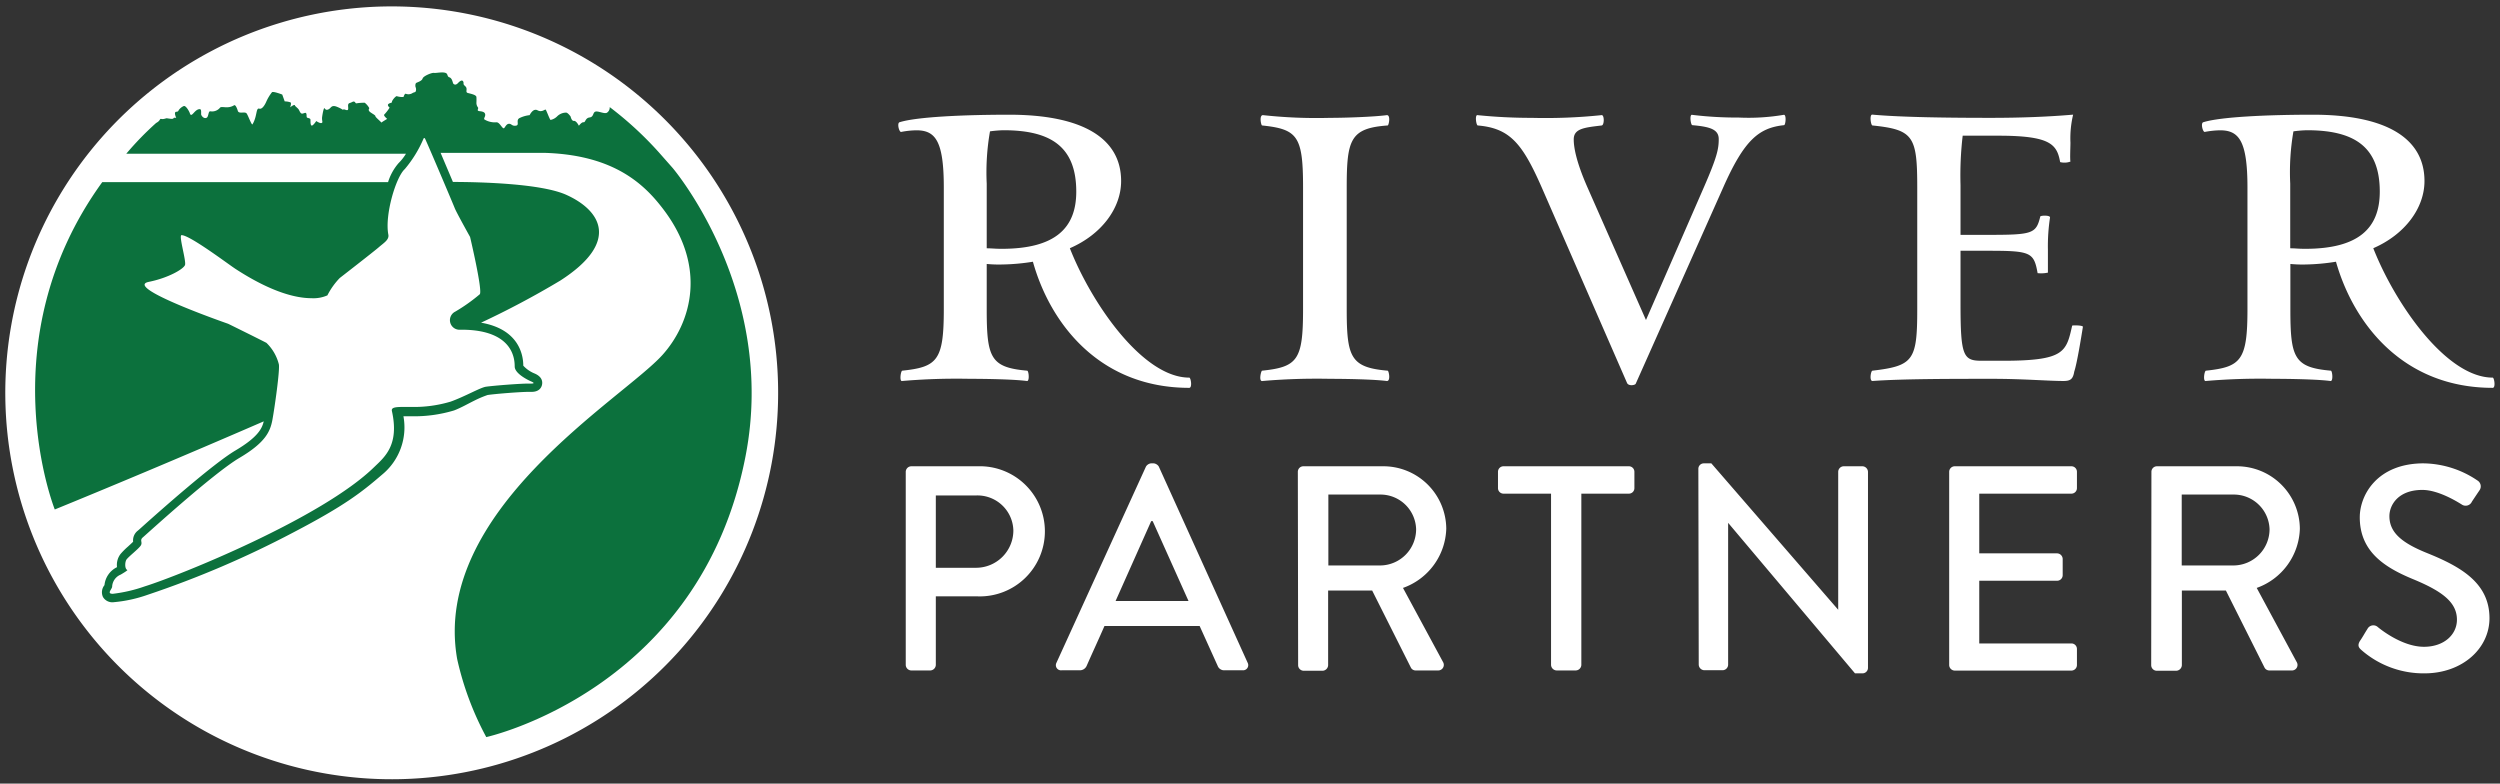 <svg width="335" height="105" fill="none" xmlns="http://www.w3.org/2000/svg"><rect width="100%" height="100%" fill="#333333" stroke="none"/><path d="M134.32 35.441a17 17 0 01-2.1-.07v6.07c0 6.5.51 7.8 5.42 8.23.22 0 .36 1.52-.07 1.38-1.66-.22-5.35-.29-7.66-.29a85.217 85.217 0 00-9 .29c-.43.14-.21-1.38 0-1.38 4.7-.5 5.56-1.37 5.56-8.23v-16.33c0-6.28-1.15-7.65-3.68-7.65a11.63 11.63 0 00-2 .21c-.29.15-.65-1.23-.22-1.3 2.31-.72 8.74-1 14.66-1 9.76 0 15 3.11 15 8.89 0 3.61-2.6 7.15-6.87 9 2.89 7.37 9.76 17.34 16 17.34.22 0 .43 1.37 0 1.37-11.85 0-18.56-8.38-20.95-16.9-1.353.223-2.72.347-4.09.37zm-1.66-17.84a31.752 31.752 0 00-.44 7v8.67c.65 0 1.09.07 2 .07 7.15 0 10-2.75 10-7.66 0-6.07-3.46-8.23-9.75-8.23-.606.015-1.21.065-1.81.15zM178.19 50.762a84.693 84.693 0 00-9 .29c-.57.14-.21-1.38-.07-1.38 4.77-.5 5.49-1.44 5.49-8.23v-16.33c0-6.86-.72-7.8-5.49-8.3-.14 0-.43-1.45.15-1.38 2.972.321 5.962.442 8.95.36 2.17 0 5.93-.14 7.59-.36.58-.07.29 1.38.14 1.38-5 .36-5.49 1.87-5.49 8.3v16.33c0 6.43.51 7.8 5.49 8.23.15 0 .44 1.45-.14 1.38-1.69-.22-5.45-.29-7.62-.29zM219.19 51.412c-.07.21-.94.36-1.16-.08l-11.41-26.15c-2.6-5.92-4.26-8-8.6-8.37-.21 0-.43-1.52 0-1.38 2.403.242 4.816.362 7.23.36 3.111.08 6.224-.04 9.32-.36.43-.14.43 1.3.07 1.38-2.39.28-3.76.43-3.76 1.87 0 1 .29 2.89 1.81 6.36l7.87 17.84 7.8-17.88c1.74-4 1.95-5.06 1.95-6.36 0-1.3-1.15-1.66-3.54-1.87-.21 0-.43-1.52 0-1.38 2.064.25 4.141.37 6.22.36a28.226 28.226 0 006-.36c.43-.14.29 1.38.07 1.38-3.39.36-5.34 2-8.16 8.37l-11.71 26.27zM276.48 51.052c-2 0-5.42-.29-9.46-.29-5.49 0-12.07 0-16.11.29-.44 0-.22-1.38 0-1.38 5.49-.65 6-1.37 6-8.23v-16.33c0-6.86-.5-7.73-6-8.3-.22 0-.44-1.52 0-1.45 4 .36 10.4.43 15.89.43 3.9 0 7.66-.14 11-.43a13.63 13.63 0 00-.36 3.76c0 .57-.08 2.16 0 2.53a2.329 2.329 0 01-1.38.07c-.43-2.39-1.3-3.54-8.3-3.54H263a45.605 45.605 0 00-.29 6.64v6.65h3.62c6.06 0 6.5-.15 7.07-2.46 0-.14 1.38-.21 1.3.15a25.516 25.516 0 00-.28 4.26v3.11a4.34 4.34 0 01-1.38.07c-.5-2.82-.94-3-6.71-3h-3.62v7.16c0 6.93.36 7.58 2.82 7.58h2.82c8.3 0 8.52-1.16 9.32-4.7 0-.07 1.44-.07 1.44.15-.22 1.37-.79 4.91-1.16 6-.17 1.04-.53 1.26-1.47 1.26zM309 35.441c-.697.02-1.395-.003-2.09-.07v6.07c0 6.5.5 7.8 5.42 8.23.21 0 .36 1.52-.08 1.38-1.66-.22-5.34-.29-7.65-.29a85.225 85.225 0 00-9 .29c-.44.14-.22-1.38 0-1.38 4.69-.5 5.56-1.37 5.56-8.23v-16.33c0-6.28-1.16-7.65-3.68-7.65-.671.013-1.34.084-2 .21-.29.15-.65-1.23-.21-1.3 2.31-.72 8.74-1 14.66-1 9.75 0 14.95 3.11 14.95 8.89 0 3.61-2.6 7.15-6.86 9 2.89 7.37 9.75 17.34 16 17.34.21 0 .43 1.37 0 1.37-11.85 0-18.57-8.38-21-16.9-1.329.22-2.673.343-4.02.37zm-1.68-17.84a32.058 32.058 0 00-.43 7v8.67c.65 0 1.08.07 2 .07 7.15 0 10-2.75 10-7.66 0-6.07-3.47-8.23-9.75-8.23-.609.015-1.217.065-1.82.15zM121.37 63.222a.753.753 0 01.75-.74H131a8.72 8.72 0 110 17.43h-5.6v9.18a.768.768 0 01-.74.75h-2.54a.759.759 0 01-.75-.75v-25.87zm9.42 12.86a5.002 5.002 0 005-5 4.796 4.796 0 00-1.518-3.392 4.811 4.811 0 00-3.482-1.298h-5.39v9.69h5.39zM141.56 88.82l12-26.3a.92.92 0 01.66-.43h.39a.924.924 0 01.67.43l11.91 26.3a.69.69 0 01-.66 1h-2.46a.918.918 0 01-.9-.59l-2.42-5.35H148c-.78 1.79-1.6 3.55-2.39 5.35a.994.994 0 01-.89.59h-2.47a.687.687 0 01-.764-.64.69.69 0 01.074-.36zm17.7-8.29l-4.8-10.7h-.2l-4.77 10.7h9.77zM173.91 63.221a.74.74 0 01.74-.74h10.63a8.431 8.431 0 018.52 8.36 8.694 8.694 0 01-5.8 7.94l5.36 9.92a.746.746 0 01-.281 1.049.75.75 0 01-.389.091h-3a.712.712 0 01-.62-.36l-5.2-10.35h-5.9v10a.772.772 0 01-.74.75h-2.54a.752.752 0 01-.74-.75l-.04-25.91zM185 75.771a4.852 4.852 0 004.76-4.85 4.779 4.779 0 00-4.76-4.65h-7v9.5h7zM207.84 66.15h-6.37a.74.74 0 01-.74-.74v-2.19a.74.74 0 01.74-.74h16.8a.74.74 0 01.74.74v2.19a.738.738 0 01-.74.74h-6.37v22.94a.767.767 0 01-.74.75h-2.58a.772.772 0 01-.74-.75V66.15zM227.58 62.79a.732.732 0 01.74-.7h1l17 19.62V63.22a.753.753 0 01.75-.74h2.5a.77.77 0 01.74.74v26.3a.741.741 0 01-.74.71h-1l-17-20.17v19a.752.752 0 01-.74.75h-2.46a.77.77 0 01-.74-.75l-.05-26.27zM261.19 63.22a.75.75 0 01.75-.74h15.63a.74.74 0 01.74.74v2.19a.742.742 0 01-.74.74h-12.35v8h10.43a.77.77 0 01.75.74v2.19a.748.748 0 01-.75.74h-10.43v8.4h12.35a.742.742 0 01.74.74v2.15a.748.748 0 01-.74.75h-15.63a.759.759 0 01-.75-.75V63.22zM288.29 63.221a.74.74 0 01.74-.74h10.63a8.426 8.426 0 017.849 5.135 8.416 8.416 0 01.671 3.225 8.686 8.686 0 01-5.78 7.94l5.35 9.92a.745.745 0 01.018.772.735.735 0 01-.678.368h-3a.728.728 0 01-.63-.36l-5.19-10.35h-5.9v10a.783.783 0 01-.75.75H289a.75.75 0 01-.74-.75l.03-25.91zm11.06 12.55a4.86 4.86 0 004.77-4.85 4.79 4.79 0 00-4.77-4.65h-7v9.5h7zM316.23 85.89c.36-.51.67-1.1 1-1.6a.895.895 0 01.977-.478.89.89 0 01.353.158c.23.2 3.24 2.7 6.25 2.7 2.7 0 4.42-1.64 4.42-3.63 0-2.35-2-3.83-5.9-5.44-3.9-1.61-7.12-3.75-7.12-8.28 0-3 2.35-7.23 8.56-7.23A13.16 13.16 0 01332 64.4a.92.92 0 01.24 1.32c-.32.47-.67 1-1 1.49a.913.913 0 01-.593.52.919.919 0 01-.777-.13c-.27-.16-3-1.95-5.27-1.95-3.29 0-4.42 2.07-4.42 3.51 0 2.23 1.72 3.6 5 4.93 4.54 1.83 8.41 4 8.41 8.75 0 4.06-3.64 7.39-8.72 7.39a12.658 12.658 0 01-8.4-3.09c-.35-.31-.63-.59-.24-1.25zM100.21 32.54a51.78 51.78 0 104.06 20.1 51.57 51.57 0 00-4.06-20.1z" fill="#fff"/><path d="M90.12 22.49l-1.89-2.14a46.742 46.742 0 00-6.53-6 .81.81 0 01-.35.74c-.31.24-1.2-.26-1.57-.13-.37.13-.2.71-.78.78-.58.07-.54.68-.8.64-.26-.04-.63.47-.63.47s-.34-.69-.66-.65c-.32.04-.45-.59-.45-.59s-.35-.5-.59-.52a1.72 1.72 0 00-1.17.46 1.78 1.78 0 01-.92.52c-.1 0-.55-1.26-.65-1.37-.1-.11-.49.41-1.1.08-.61-.33-1.06.65-1.06.65-.484.052-.955.19-1.39.41-.48.31.08.93-.45 1-.53.07-.56-.23-.87-.25-.31-.02-.44.21-.67.54-.23.33-.6-.8-1.09-.74a2.69 2.69 0 01-1.6-.39c-.09-.18.13-.34.12-.62-.01-.28-.21-.43-.73-.48-.52-.05-.11-.32-.24-.5a1 1 0 01-.21-.61 7.517 7.517 0 000-.8c-.05-.29-.74-.42-1.15-.53-.41-.11.05-.55-.34-.9s-.15-.32-.27-.61c-.12-.29-.41-.14-.71.18s-.5.19-.6.11c-.1-.08-.13-.53-.36-.76-.23-.23-.31 0-.48-.5-.17-.5-1.49-.15-1.77-.21s-1.43.41-1.53.75c-.1.34-.7.5-.85.59-.15.09-.14.48-.08.59.07.18.07.38 0 .56-.08.13-.25.09-.47.24a1 1 0 01-.84.07c-.17-.08-.32.43-.32.43a2.63 2.63 0 01-.86-.1c-.13-.12-.68.54-.69.74-.01.2-.19.09-.45.28-.26.19.14.5.14.5a5.75 5.75 0 01-.71.92c-.18.13.38.59.38.59s-.65.39-.78.5c-.06-.14-.81-.72-.8-.87.01-.15-.66-.44-.82-.66-.16-.22 0-.31 0-.42a2.42 2.42 0 00-.6-.71 6.206 6.206 0 00-1.13.08c-.14 0-.12-.18-.29-.23-.17-.05-.25.08-.61.19s-.12.62-.21.86-.48-.08-.63 0c-.15.08 0 0-.81-.34s-.81.14-1.18.32c-.37.18-.45-.07-.54-.15-.09-.08-.23.58-.31 1.13-.08.55.15.76-.07.85-.22.09-.72-.26-.72-.26s-.49.74-.65.59c-.16-.15-.11-.54-.13-.78-.02-.24-.44-.18-.49-.32-.05-.14 0-.35-.07-.5-.07-.15-.17-.08-.45 0s-.37-.17-.52-.46c-.15-.29-.5-.46-.56-.64-.06-.18-.63.27-.63.27s.21-.55.05-.66a2.252 2.252 0 00-.78-.13l-.33-.92s-1.15-.45-1.37-.32a6.003 6.003 0 00-.78 1.3s-.44 1.06-.92.91c-.48-.15-.26 1-.91 2.09-.11.19-.56-1.1-.78-1.43-.22-.33-1 .08-1.18-.33-.06-.2-.29-.92-.52-.78-.85.52-1.59.08-1.86.3a1.38 1.38 0 01-1.28.51c-.36-.09-.22.77-.58.88-.36.11-.61-.26-.67-.4-.06-.14.07-.75-.17-.77-.72-.07-1.14 1.31-1.37.52-.06-.2-.54-1.08-.83-.93a1.6 1.6 0 00-.63.51c-.12.2-.06.21-.37.25-.31.04-.06.66 0 .77.06.11-.3-.07-.35.1-.05.17-.77 0-.91 0s-.39.15-.7.09c-.31-.06-.06.19-.72.54a41.092 41.092 0 00-4 4.12H54.4c-.28.463-.616.89-1 1.27a7.111 7.111 0 00-1.4 2.54H13.7C-1.7 45.67 7.34 68.27 7.34 68.27c6.35-2.59 16.93-7 28-11.81-.23 1-.83 2.15-3.8 3.91-2.97 1.76-10.12 8.1-12.42 10.16-.34.31-.61.55-.68.6a1.64 1.64 0 00-.6 1.46c-.18.19-.49.46-.69.65a9.46 9.46 0 00-1 1 2.41 2.41 0 00-.47 1.76A3 3 0 0014 78.41a1.51 1.51 0 00-.2 1.59 1.45 1.45 0 001.38.7 18.53 18.53 0 004.61-1 130.998 130.998 0 0019.51-8.35c6.9-3.6 9.17-5.4 11.89-7.74a8.189 8.189 0 002.87-7.83h1.1a18.488 18.488 0 005.68-.78c.95-.36 1.89-.91 2.71-1.31a14.062 14.062 0 011.79-.76c1.09-.16 4.38-.42 5.49-.42h.4c1.11 0 1.36-.69 1.41-1 .05-.31.07-1-1-1.46A4.169 4.169 0 0170.12 49c0-1.55-.67-4.9-5.66-5.76 3.638-1.7 7.186-3.585 10.63-5.65 8.06-5.19 5.41-9.4.8-11.48-3.35-1.51-11.39-1.72-15.2-1.73-.52-1.24-1.13-2.67-1.65-3.9h13.8c8.8.23 13 3.7 15.67 7.08 6.47 8.08 4.08 15.75.26 20-5.27 5.87-31 20.89-27.51 40.75a40.532 40.532 0 003.9 10.46s28.68-6.3 34.75-37.68c4.28-22.09-9.79-38.6-9.79-38.6zm-29.19 5.39c.2.54 2.06 3.87 2.06 3.87s1.71 7.22 1.3 7.68A23.267 23.267 0 0161 41.76a1.28 1.28 0 00.45 2.42h.38c7.3 0 7.12 4.36 7.14 4.93 0 1.06 2.2 2 2.2 2s.74.29 0 .29h-.4c-1.14 0-4.47.26-5.65.42-.78.12-2.77 1.29-4.74 2a17.15 17.15 0 01-5.28.71h-1.11c-1.11 0-1.59.1-1.47.57 1 4.51-.95 6.12-2.36 7.47-7 6.86-26.19 14.58-30.75 16a19.883 19.883 0 01-4.29 1c-.9 0-.06-.65-.09-1A1.83 1.83 0 0116.17 77s1-.58.89-.62c-.38-.16-.33-1.14-.08-1.44.39-.47 1.56-1.37 1.87-1.82.31-.45-.18-.71.29-1.11.47-.4 9.43-8.58 12.94-10.65 3.51-2.07 4.14-3.55 4.43-5.14.29-1.59 1-6.56.86-7.39a6.07 6.07 0 00-1.67-2.89c-1.76-.9-5.12-2.55-5.12-2.55s-14.16-4.91-10.64-5.62c2.63-.53 4.66-1.72 4.85-2.26.19-.54-.88-4-.46-4 1.1 0 6.16 3.82 7.19 4.5 5 3.26 8.29 3.95 10.23 3.95a4.629 4.629 0 002.12-.38 9.51 9.51 0 011.66-2.33s4.54-3.52 5.23-4.12c.69-.6 1.4-1 1.28-1.68-.51-2.61 1-7.71 2.2-8.79a16 16 0 002.52-4.1.11.11 0 01.09-.06.11.11 0 01.1.06c.62 1.34 3.79 8.83 3.98 9.32z" fill="#0C713D"/></svg>